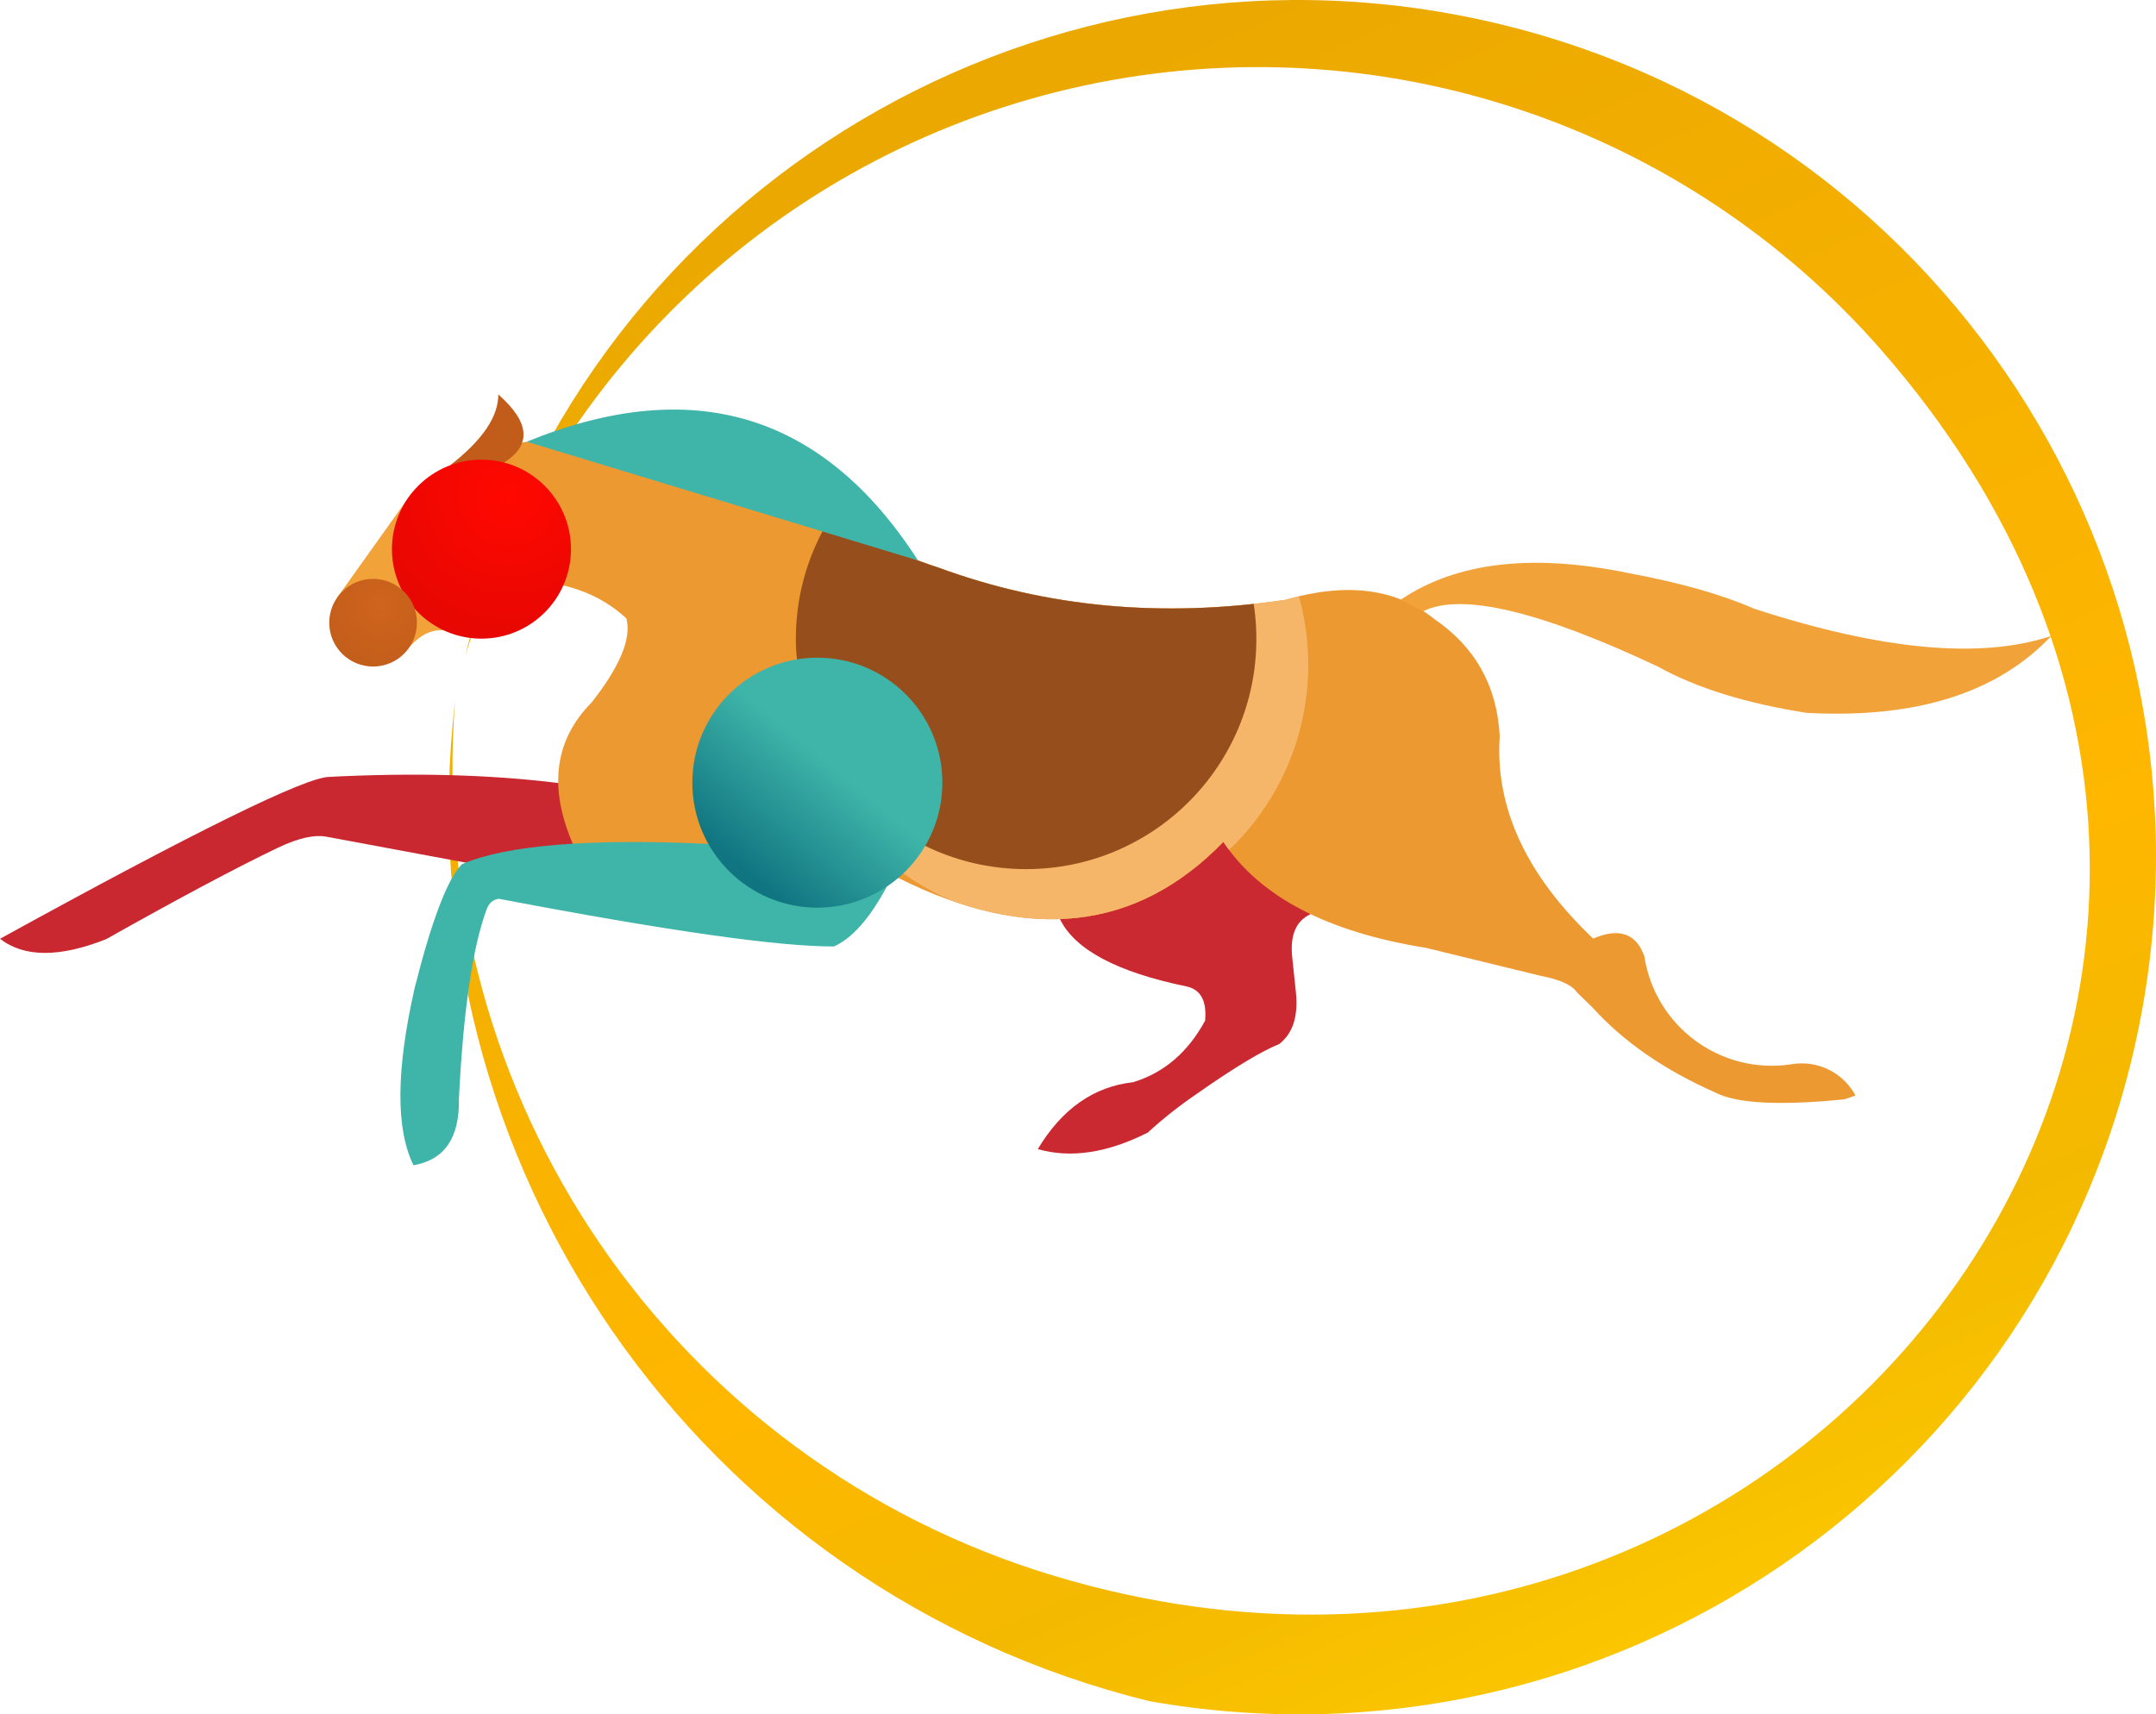 <?xml version="1.0" encoding="UTF-8"?> <svg xmlns="http://www.w3.org/2000/svg" xmlns:xlink="http://www.w3.org/1999/xlink" xml:space="preserve" width="125.482mm" height="99.805mm" version="1.1" style="shape-rendering:geometricPrecision; text-rendering:geometricPrecision; image-rendering:optimizeQuality; fill-rule:evenodd; clip-rule:evenodd" viewBox="0 0 1254816 998050"> <defs> <style type="text/css"> .fil6 {fill:none} .fil8 {fill:#3FB5A9} .fil5 {fill:#964E1C} .fil9 {fill:#C25C1A} .fil1 {fill:#C92830} .fil2 {fill:#CA2931} .fil3 {fill:#EC9931} .fil7 {fill:#F1A239} .fil4 {fill:#F5B66A} .fil0 {fill:url(#id1)} .fil12 {fill:url(#id2)} .fil11 {fill:url(#id3)} .fil10 {fill:url(#id4)} </style> <clipPath id="id0"> <path d="M327861 340822c-43065,-46937 -64598,-70406 -64598,-70406 60150,-25950 129060,-21720 185584,11391 34620,22596 67230,38864 97831,48803 62745,23020 129905,29214 201480,18581 35723,-10349 64602,-6618 86637,11193 23809,16258 36495,38944 38058,68056 -2822,41504 15311,80830 54400,117978 15071,-6485 24996,-3053 29774,10297 6246,40886 44388,69016 85295,62906 15138,-2722 30312,4594 37609,18134 -4328,1492 -6492,2238 -6492,2238 -37512,3733 -62435,2465 -74771,-3805 -29828,-13167 -53707,-29659 -71638,-49475 -6045,-5895 -9067,-8843 -9067,-8843 -2956,-4387 -10008,-7634 -21155,-9738 -44625,-10895 -66937,-16343 -66937,-16343 -57340,-9162 -96628,-29721 -117864,-61676 -50381,51981 -113444,58974 -189189,20980 -125500,-11451 -188251,-17175 -188251,-17175 -15626,-34311 -12342,-62668 9850,-85070 16476,-20995 23193,-37263 20149,-48803 -10042,-9371 -22277,-15778 -36705,-19223z"></path> </clipPath> <linearGradient id="id1" gradientUnits="userSpaceOnUse" x1="989271" y1="1.02811e+06" x2="499622" y2="-73811.4"> <stop offset="0" style="stop-opacity:1; stop-color:#FFCC00"></stop> <stop offset="0.192" style="stop-opacity:1; stop-color:#F3B900"></stop> <stop offset="0.341" style="stop-opacity:1; stop-color:#FFB700"></stop> <stop offset="1" style="stop-opacity:1; stop-color:#E6A500"></stop> </linearGradient> <linearGradient id="id2" gradientUnits="userSpaceOnUse" x1="479647" y1="441717" x2="428693" y2="502505"> <stop offset="0" style="stop-opacity:1; stop-color:#3FB5A9"></stop> <stop offset="1" style="stop-opacity:1; stop-color:#107581"></stop> </linearGradient> <radialGradient id="id3" gradientUnits="userSpaceOnUse" gradientTransform="matrix(-1.003 1.546 -1.546 -1.003 990608 363213)" cx="222247" cy="352816" r="145838" fx="222247" fy="352816"> <stop offset="0" style="stop-opacity:1; stop-color:#CF641D"></stop> <stop offset="0.78" style="stop-opacity:1; stop-color:#884010"></stop> <stop offset="1" style="stop-opacity:1; stop-color:#421C04"></stop> </radialGradient> <radialGradient id="id4" gradientUnits="userSpaceOnUse" gradientTransform="matrix(-1.038 1.772 -1.772 -1.038 1.11404E+06 63425)" cx="295848" cy="288437" r="138359" fx="295848" fy="288437"> <stop offset="0" style="stop-opacity:1; stop-color:#FF0800"></stop> <stop offset="0.678" style="stop-opacity:1; stop-color:#C80606"></stop> <stop offset="1" style="stop-opacity:1; stop-color:#91050C"></stop> </radialGradient> </defs> <g id="Слой_x0020_1">  <g id="_2291832982704"> <path class="fil0" d="M1095191 204067c-115269,-132056 -293155,-191102 -464512,-154187 -171355,36916 -309150,163970 -359819,331774 63882,-263912 327082,-428284 592259,-369873 265178,58411 434956,318157 382042,584484 -52915,266329 -309095,441443 -576460,394047 -261985,-64661 -435015,-314049 -403866,-582092 -17960,230585 127162,442533 348638,509174 442347,133099 798731,-350147 481718,-713327z"></path> <g> <path class="fil1" d="M340279 498613c4206,-27333 -921,-41594 -15382,-42782 -39533,-4890 -83955,-6077 -133266,-3558 -13951,209 -77827,31625 -191631,94248 14027,10907 34622,10981 61787,224 42263,-23799 75619,-41560 100069,-53281 11986,-5701 21537,-7790 28655,-6268 53696,9995 80543,14993 80543,14993 46150,-2384 69225,-3576 69225,-3576z"></path> <path class="fil2" d="M707421 475333c36902,37902 55353,56853 55353,56853 -8688,3978 -12214,12675 -10580,26091 1343,12835 2015,19252 2015,19252 1481,13994 -1728,24068 -9627,30222 -10762,4418 -26806,14119 -48131,29103 -10121,6897 -19598,14396 -28431,22499 -23531,11880 -44873,15089 -64026,9626 14075,-23430 32581,-36415 55519,-38953 17923,-5481 31877,-17421 41863,-35819 1063,-11478 -2519,-18120 -10745,-19924 -40503,-8342 -65078,-21412 -73725,-39210 60343,-39827 90515,-59740 90515,-59740z"></path> <path class="fil3" d="M327861 340822c-43065,-46937 -64598,-70406 -64598,-70406 60150,-25950 129060,-21720 185584,11391 34620,22596 67230,38864 97831,48803 62745,23020 129905,29214 201480,18581 35723,-10349 64602,-6618 86637,11193 23809,16258 36495,38944 38058,68056 -2822,41504 15311,80830 54400,117978 15071,-6485 24996,-3053 29774,10297 6246,40886 44388,69016 85295,62906 15138,-2722 30312,4594 37609,18134 -4328,1492 -6492,2238 -6492,2238 -37512,3733 -62435,2465 -74771,-3805 -29828,-13167 -53707,-29659 -71638,-49475 -6045,-5895 -9067,-8843 -9067,-8843 -2956,-4387 -10008,-7634 -21155,-9738 -44625,-10895 -66937,-16343 -66937,-16343 -57340,-9162 -96628,-29721 -117864,-61676 -50381,51981 -113444,58974 -189189,20980 -125500,-11451 -188251,-17175 -188251,-17175 -15626,-34311 -12342,-62668 9850,-85070 16476,-20995 23193,-37263 20149,-48803 -10042,-9371 -22277,-15778 -36705,-19223z"></path> <g style="clip-path:url(#id0)"> <g> <circle class="fil4" cx="612300" cy="387057" r="149096"></circle> <circle class="fil5" cx="597210" cy="371967" r="134006"></circle> </g> </g> <path class="fil6" d="M327861 340822c-43065,-46937 -64598,-70406 -64598,-70406 60150,-25950 129060,-21720 185584,11391 34620,22596 67230,38864 97831,48803 62745,23020 129905,29214 201480,18581 35723,-10349 64602,-6618 86637,11193 23809,16258 36495,38944 38058,68056 -2822,41504 15311,80830 54400,117978 15071,-6485 24996,-3053 29774,10297 6246,40886 44388,69016 85295,62906 15138,-2722 30312,4594 37609,18134 -4328,1492 -6492,2238 -6492,2238 -37512,3733 -62435,2465 -74771,-3805 -29828,-13167 -53707,-29659 -71638,-49475 -6045,-5895 -9067,-8843 -9067,-8843 -2956,-4387 -10008,-7634 -21155,-9738 -44625,-10895 -66937,-16343 -66937,-16343 -57340,-9162 -96628,-29721 -117864,-61676 -50381,51981 -113444,58974 -189189,20980 -125500,-11451 -188251,-17175 -188251,-17175 -15626,-34311 -12342,-62668 9850,-85070 16476,-20995 23193,-37263 20149,-48803 -10042,-9371 -22277,-15778 -36705,-19223z"></path> <path class="fil7" d="M258347 367004c-12438,-53370 -18657,-80054 -18657,-80054 -28690,40260 -43137,60514 -43339,60760 28205,19024 42308,28536 42308,28536 6231,-6856 12794,-9937 19688,-9242z"></path> <path class="fil8" d="M534311 326290c-151803,-46094 -227705,-69140 -227705,-69140 96707,-39508 172609,-16461 227705,69140z"></path> <path class="fil7" d="M829815 356677c-9618,-5110 -14427,-7665 -14427,-7665 32567,-21857 76872,-26948 132913,-15273 29653,5510 53831,12375 72533,20596 74391,24259 132074,29557 173050,15894 -31403,33284 -78863,48208 -142380,44773 -35442,-5566 -64246,-14521 -86413,-26864 -68894,-32442 -114438,-43231 -136632,-32365l1356 904z"></path> <path class="fil8" d="M412265 491282c69246,16576 103870,24864 103870,24864 -9955,18548 -20218,30166 -30790,34854 -32385,105 -97382,-9149 -194989,-27760 -3459,449 -5847,2539 -7163,6269 -8177,22098 -13550,58887 -16119,110366 448,22536 -8358,35372 -26416,38505 -10381,-21031 -10158,-55432 671,-103203 9999,-39615 19178,-63643 27536,-72085 25808,-11082 73608,-15018 143400,-11810z"></path> <path class="fil9" d="M293403 269279c-20953,1066 -31429,1600 -31429,1600 18766,-14580 28115,-28328 28047,-41244 18362,16189 19489,29404 3382,39644z"></path> <circle class="fil10" cx="280217" cy="319699" r="52103"></circle> <circle class="fil11" cx="217143" cy="362514" r="25521"></circle> <circle class="fil12" cx="475711" cy="455642" r="72758"></circle> </g> </g> </g> </svg> 